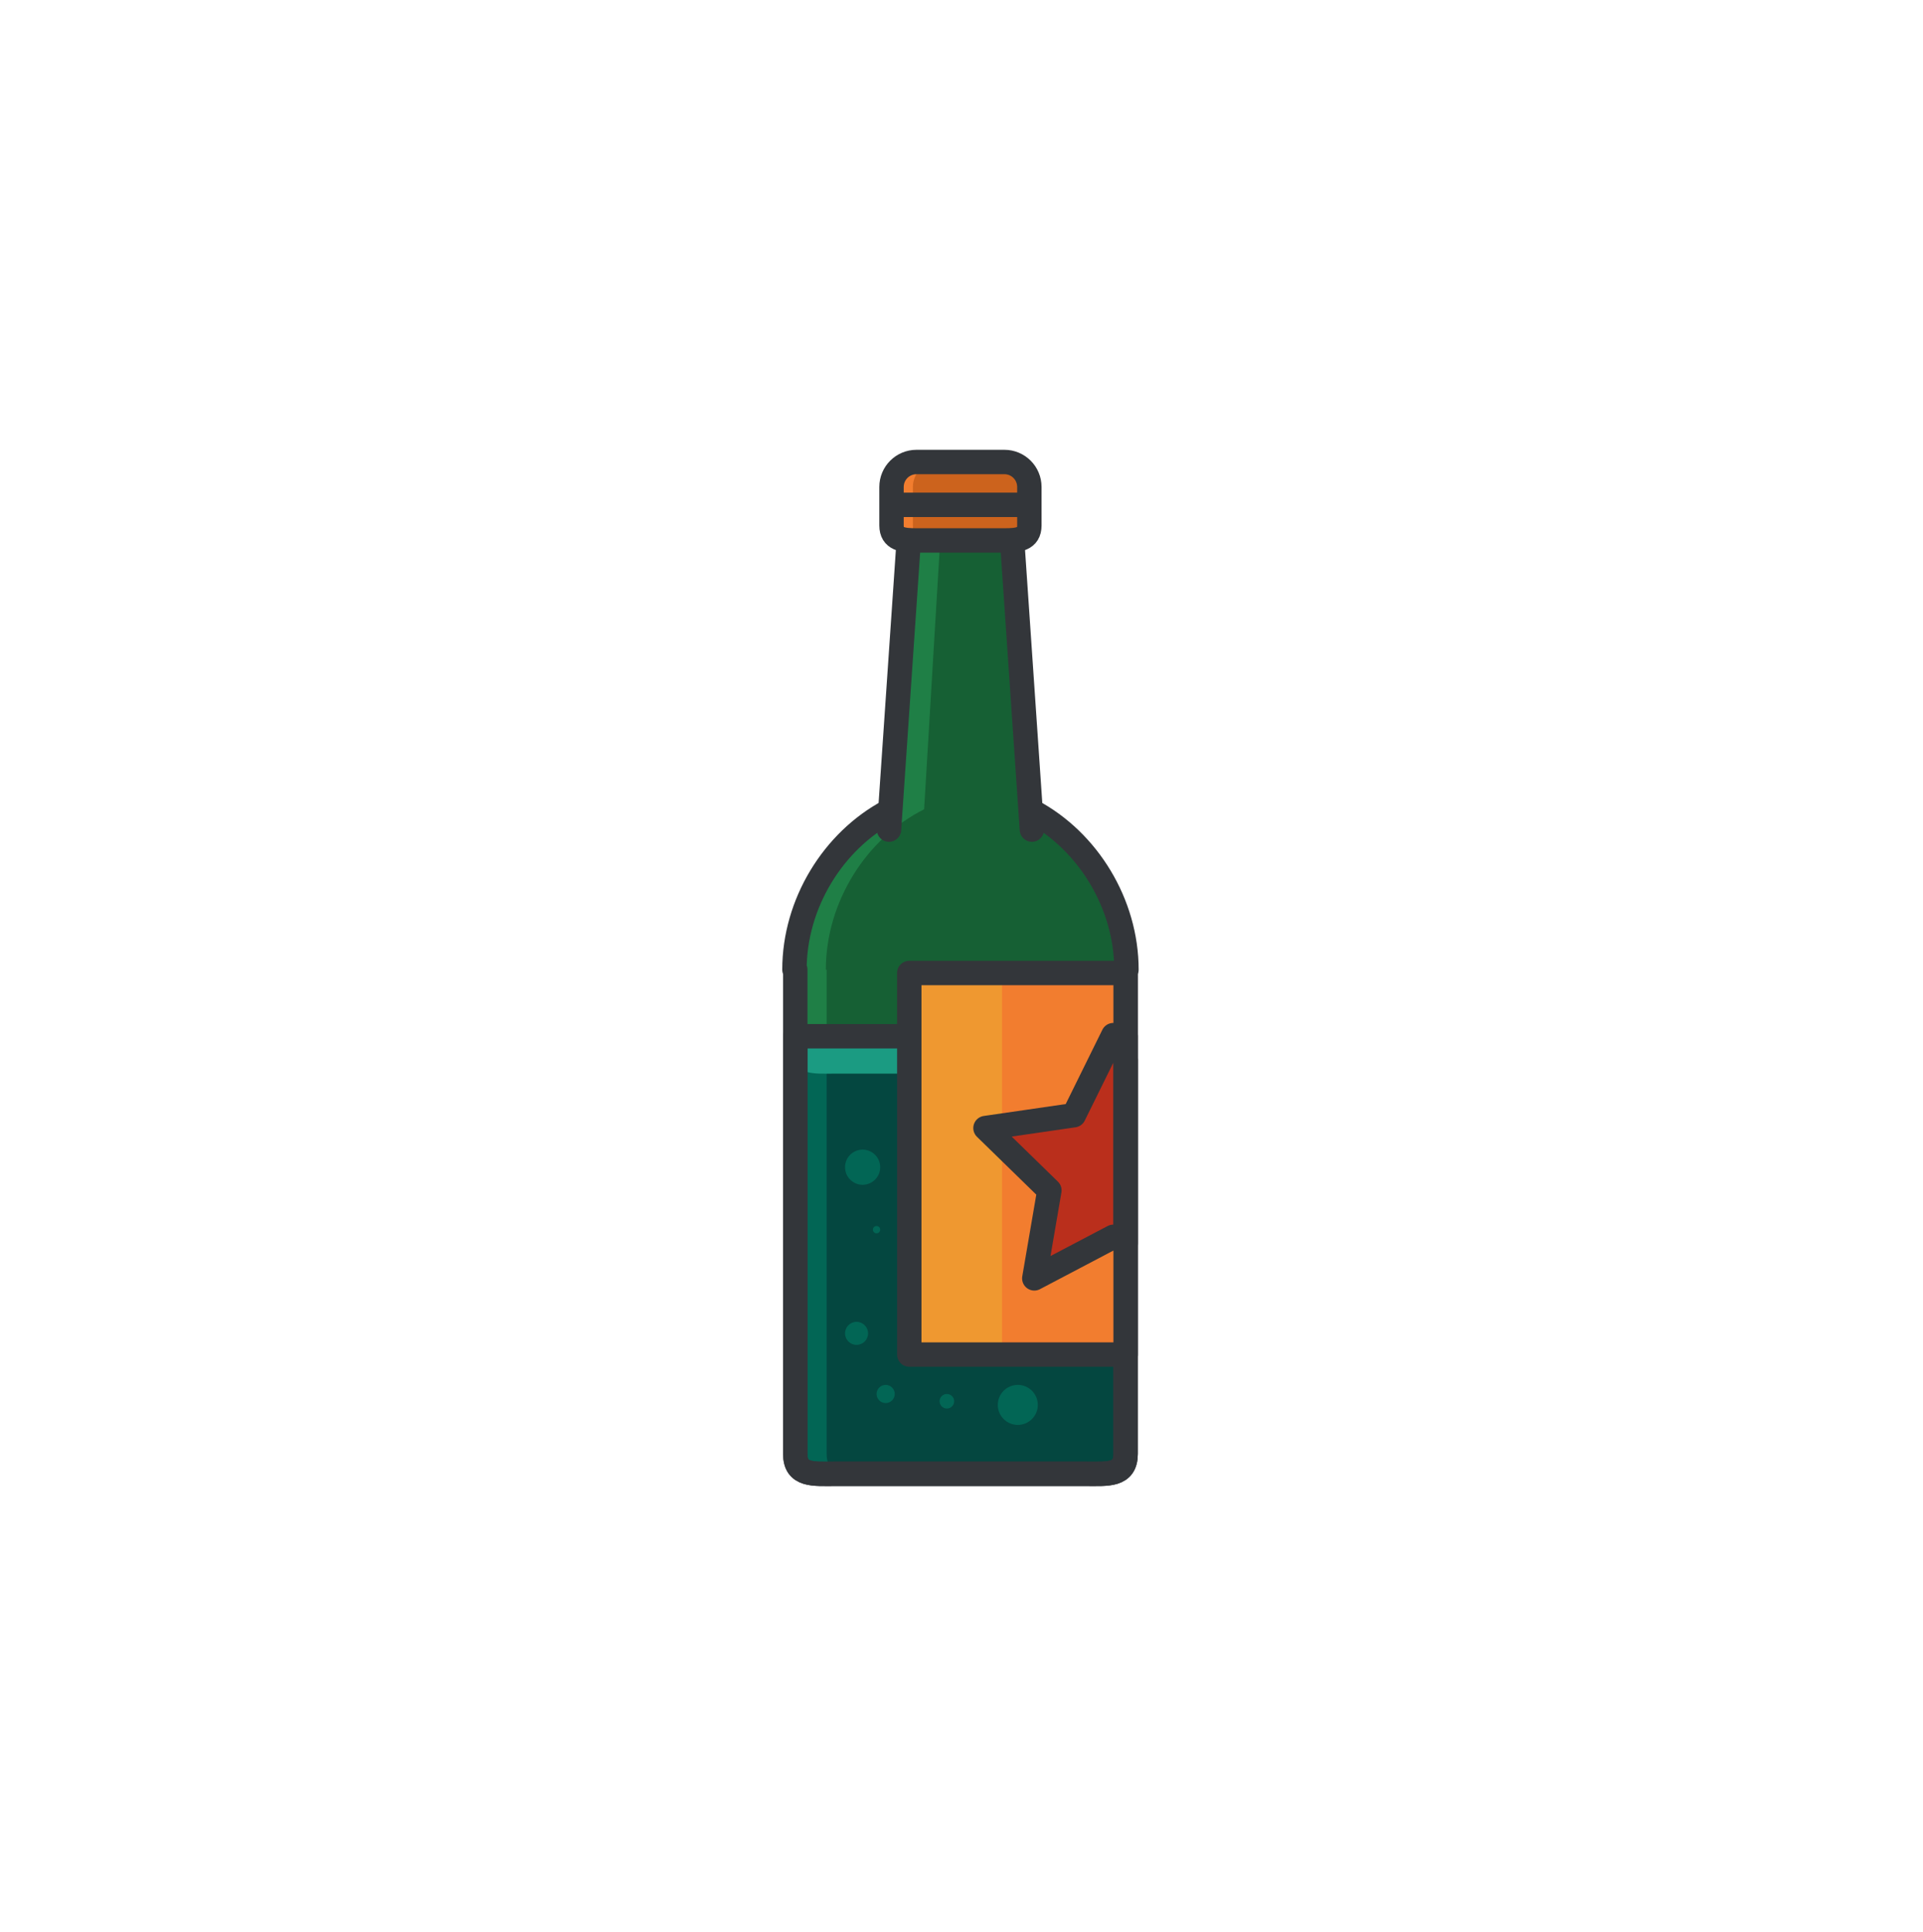 <svg width="228" height="229" viewBox="0 0 228 229" fill="none" xmlns="http://www.w3.org/2000/svg">
<g filter="url(#filter0_d_144_1188)">
<path d="M121.902 95.927L119.931 62.955H107.82L105.848 95.927C98.982 99.359 94.195 106.932 94.195 114.94H94.293V172.326C94.293 174.947 96.417 174.698 99.036 174.698H128.715C131.335 174.698 133.459 174.947 133.459 172.326V114.94H133.556C133.555 106.932 128.768 99.359 121.902 95.927Z" fill="#1F7F46"/>
<path d="M133.459 172.325V114.94H133.556C133.556 106.932 128.769 99.359 121.903 95.927L119.932 62.955H111.54L109.568 95.927C102.702 99.359 97.915 106.932 97.915 114.94H98.011V172.326C98.011 174.338 99.268 174.659 101.035 174.698H102.756H128.716H130.437C132.204 174.658 133.459 174.337 133.459 172.325Z" fill="#166034"/>
<path d="M94.292 122.826V172.326C94.292 174.947 96.416 174.698 99.035 174.698H128.715C131.334 174.698 133.458 174.947 133.458 172.326V122.826H94.292Z" fill="#026655"/>
<path d="M98.01 172.325C98.01 174.337 99.267 174.657 101.034 174.697H102.755H128.716H130.436C130.652 174.692 130.858 174.682 131.057 174.667C131.072 174.667 131.085 174.665 131.099 174.663C131.28 174.648 131.453 174.626 131.618 174.598C131.634 174.595 131.651 174.593 131.668 174.59C131.836 174.558 131.993 174.518 132.14 174.467C132.162 174.461 132.185 174.449 132.207 174.442C132.341 174.393 132.466 174.334 132.581 174.265C132.593 174.256 132.607 174.25 132.619 174.244C132.738 174.168 132.843 174.078 132.94 173.975C132.96 173.954 132.977 173.931 132.996 173.909C133.082 173.807 133.158 173.691 133.222 173.562C133.227 173.551 133.234 173.543 133.238 173.533C133.302 173.393 133.348 173.232 133.385 173.059C133.394 173.017 133.401 172.976 133.408 172.932C133.438 172.749 133.459 172.551 133.459 172.327V122.826H98.01V172.325Z" fill="#044740"/>
<path d="M94.292 124.889C94.292 127.509 96.416 127.261 99.035 127.261H128.715C131.334 127.261 133.458 127.509 133.458 124.889V122.826H94.292V124.889Z" fill="#1B9B82"/>
<path d="M94.292 122.826V172.326C94.292 174.947 96.416 174.698 99.035 174.698H128.715C131.334 174.698 133.458 174.947 133.458 172.326V122.826H94.292Z" stroke="#33363A" stroke-width="2.893" stroke-miterlimit="10" stroke-linecap="round" stroke-linejoin="round"/>
<path d="M105.4 96.152C98.773 99.685 94.195 107.105 94.195 114.939H94.293V172.326C94.293 174.947 96.417 174.698 99.036 174.698H128.715C131.335 174.698 133.459 174.947 133.459 172.326V114.94H133.556C133.556 107.106 128.978 99.685 122.351 96.152" stroke="#33363A" stroke-width="2.893" stroke-miterlimit="10" stroke-linecap="round" stroke-linejoin="round"/>
<path d="M105.405 98.334L107.82 62.955H119.931L122.346 98.334" stroke="#33363A" stroke-width="2.893" stroke-miterlimit="10" stroke-linecap="round" stroke-linejoin="round"/>
<path d="M122.047 62.284C122.047 63.919 120.723 64.059 119.09 64.059H108.662C107.028 64.059 105.703 63.919 105.703 62.284V57.721C105.703 56.086 107.028 54.762 108.662 54.762H119.089C120.722 54.762 122.046 56.086 122.046 57.721L122.047 62.284Z" fill="#F27D2F"/>
<path d="M122.047 62.284V57.721C122.047 56.086 120.723 54.762 119.09 54.762H111.194C109.56 54.762 108.236 56.086 108.236 57.721V62.283C108.236 63.917 109.56 64.058 111.194 64.058H119.09C120.723 64.058 122.047 63.919 122.047 62.284Z" fill="#CC631D"/>
<path d="M122.047 62.284C122.047 63.919 120.723 64.059 119.09 64.059H108.662C107.028 64.059 105.703 63.919 105.703 62.284V57.721C105.703 56.086 107.028 54.762 108.662 54.762H119.089C120.722 54.762 122.046 56.086 122.046 57.721L122.047 62.284Z" stroke="#33363A" stroke-width="2.893" stroke-miterlimit="10" stroke-linecap="round" stroke-linejoin="round"/>
<path d="M106.081 59.84H121.179" stroke="#33363A" stroke-width="2.893" stroke-miterlimit="10" stroke-linecap="round" stroke-linejoin="round"/>
<path d="M133.459 115.33H107.809V160.56H133.459V115.33Z" fill="#EF9830"/>
<path d="M133.458 115.33H118.806V160.56H133.458V115.33Z" fill="#F27D2F"/>
<path d="M133.459 125.652L132 122.697L127.316 132.188L116.844 133.71L124.421 141.098L122.632 151.527L132 146.602L133.459 147.37V125.652Z" fill="#BA2F1C"/>
<path d="M133.459 125.652L132 122.697L127.316 132.188L116.844 133.71L124.421 141.098L122.632 151.527L132 146.602L133.459 147.37V125.652Z" stroke="#33363A" stroke-width="2.893" stroke-miterlimit="10" stroke-linecap="round" stroke-linejoin="round"/>
<path d="M133.459 115.33H107.809V160.56H133.459V115.33Z" stroke="#33363A" stroke-width="2.893" stroke-miterlimit="10" stroke-linecap="round" stroke-linejoin="round"/>
<path d="M102.276 140.435C103.427 140.435 104.36 139.501 104.36 138.35C104.36 137.199 103.427 136.266 102.276 136.266C101.125 136.266 100.191 137.199 100.191 138.35C100.191 139.501 101.125 140.435 102.276 140.435Z" fill="#026655"/>
<path d="M103.928 146.186C104.167 146.186 104.36 145.993 104.36 145.754C104.36 145.516 104.167 145.322 103.928 145.322C103.69 145.322 103.497 145.516 103.497 145.754C103.497 145.993 103.69 146.186 103.928 146.186Z" fill="#026655"/>
<path d="M101.557 159.41C102.311 159.41 102.922 158.799 102.922 158.045C102.922 157.291 102.311 156.68 101.557 156.68C100.803 156.68 100.191 157.291 100.191 158.045C100.191 158.799 100.803 159.41 101.557 159.41Z" fill="#026655"/>
<path d="M105.007 166.31C105.603 166.31 106.085 165.828 106.085 165.232C106.085 164.637 105.603 164.154 105.007 164.154C104.412 164.154 103.929 164.637 103.929 165.232C103.929 165.828 104.412 166.31 105.007 166.31Z" fill="#026655"/>
<path d="M112.266 166.956C112.742 166.956 113.129 166.57 113.129 166.093C113.129 165.617 112.742 165.23 112.266 165.23C111.789 165.23 111.403 165.617 111.403 166.093C111.403 166.57 111.789 166.956 112.266 166.956Z" fill="#026655"/>
<path d="M120.675 168.898C121.985 168.898 123.047 167.836 123.047 166.526C123.047 165.216 121.985 164.154 120.675 164.154C119.365 164.154 118.303 165.216 118.303 166.526C118.303 167.836 119.365 168.898 120.675 168.898Z" fill="#026655"/>
</g>
<defs>
<filter id="filter0_d_144_1188" x="39.912" y="0.48" width="147.927" height="228.507" filterUnits="userSpaceOnUse" color-interpolation-filters="sRGB">
<feFlood flood-opacity="0" result="BackgroundImageFix"/>
<feColorMatrix in="SourceAlpha" type="matrix" values="0 0 0 0 0 0 0 0 0 0 0 0 0 0 0 0 0 0 127 0" result="hardAlpha"/>
<feOffset/>
<feGaussianBlur stdDeviation="26.418"/>
<feComposite in2="hardAlpha" operator="out"/>
<feColorMatrix type="matrix" values="0 0 0 0 0.409 0 0 0 0 0.752 0 0 0 0 1 0 0 0 1 0"/>
<feBlend mode="normal" in2="BackgroundImageFix" result="effect1_dropShadow_144_1188"/>
<feBlend mode="normal" in="SourceGraphic" in2="effect1_dropShadow_144_1188" result="shape"/>
</filter>
</defs>
</svg>
